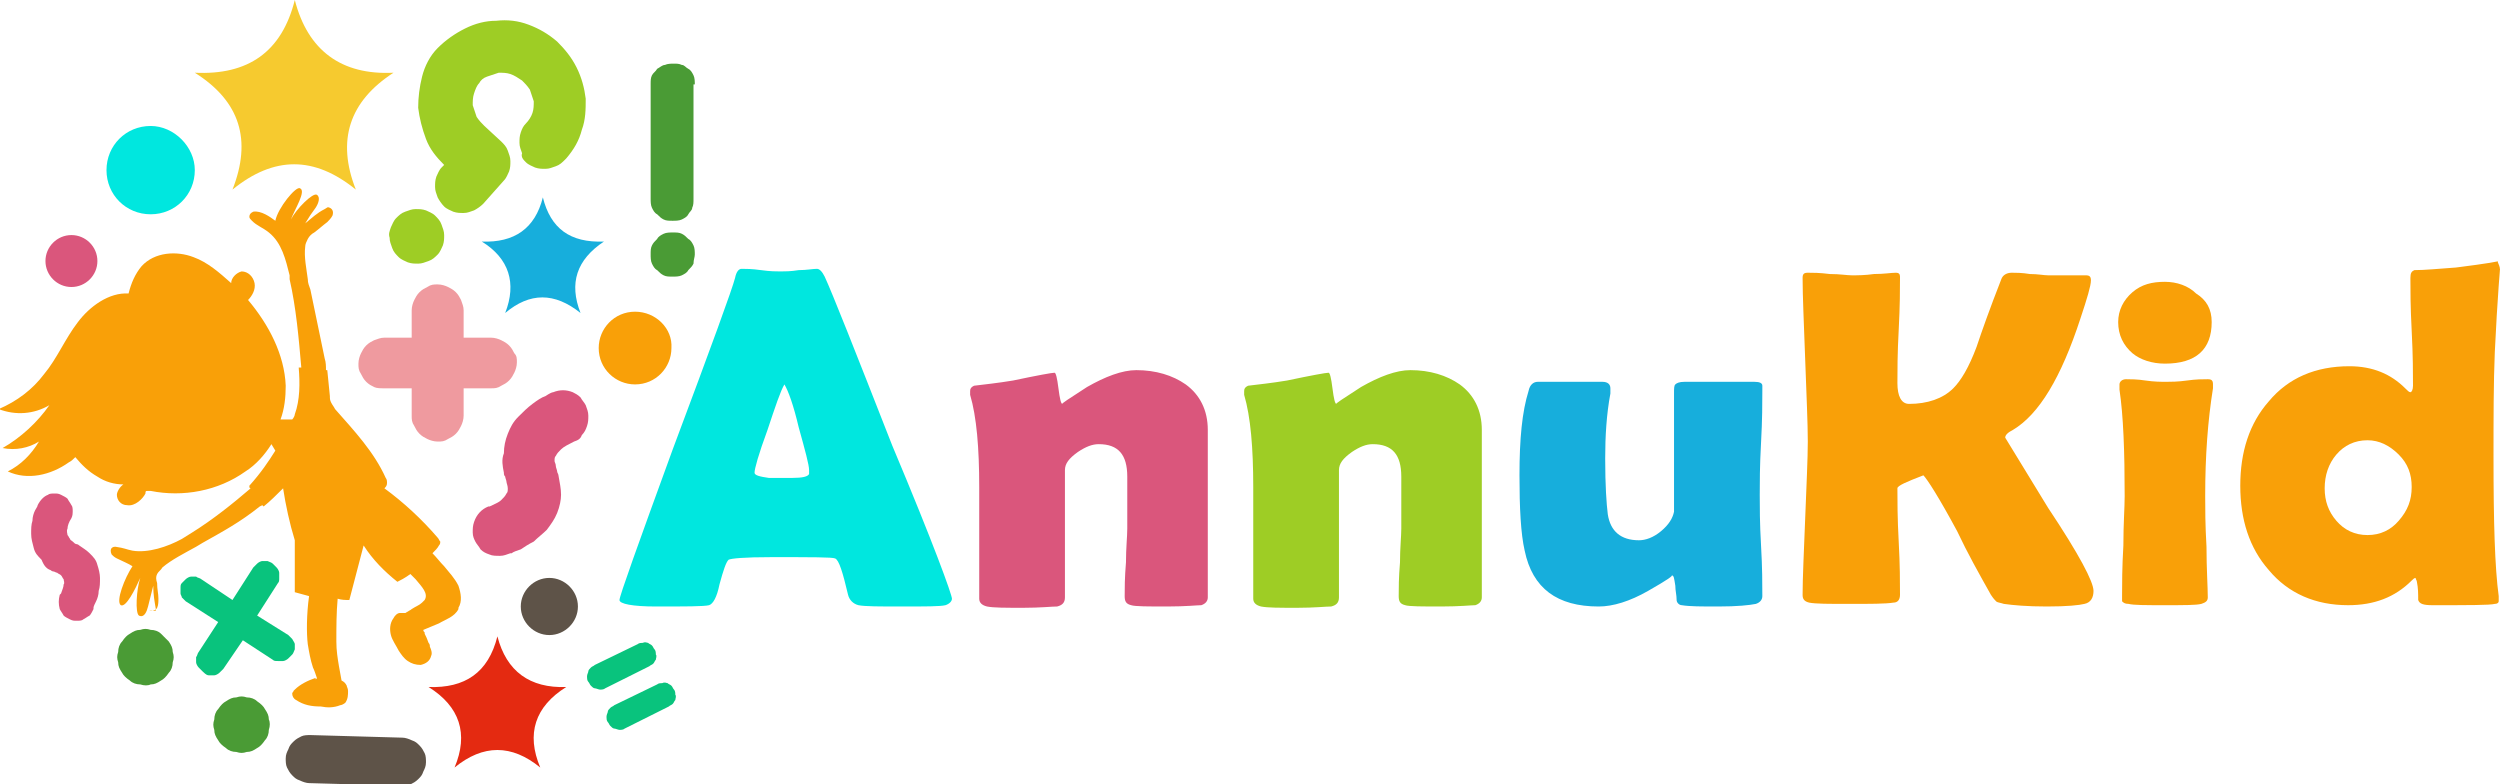 <?xml version="1.0" encoding="utf-8"?>
<!-- Generator: Adobe Illustrator 24.1.0, SVG Export Plug-In . SVG Version: 6.00 Build 0)  -->
<svg version="1.1" id="Layer_1" xmlns="http://www.w3.org/2000/svg" xmlns:xlink="http://www.w3.org/1999/xlink" x="0px" y="0px"
	 width="192.5px" height="60.4px" viewBox="0 0 192.5 60.4" style="enable-background:new 0 0 192.5 60.4;" xml:space="preserve">
<style type="text/css">
	.st0{fill:#00E7DF;}
	.st1{fill:#DA567C;}
	.st2{fill:#9ECD25;}
	.st3{fill:#17AEDC;}
	.st4{fill:#F9A008;}
	.st5{fill-rule:evenodd;clip-rule:evenodd;fill:#F9A008;}
	.st6{fill-rule:evenodd;clip-rule:evenodd;fill:#F6CA2F;}
	.st7{fill-rule:evenodd;clip-rule:evenodd;fill:#00E7DF;}
	.st8{fill-rule:evenodd;clip-rule:evenodd;fill:#DA567C;}
	.st9{fill-rule:evenodd;clip-rule:evenodd;fill:#9ECD25;}
	.st10{fill-rule:evenodd;clip-rule:evenodd;fill:#EF9A9F;}
	.st11{fill-rule:evenodd;clip-rule:evenodd;fill:#09C37D;}
	.st12{fill-rule:evenodd;clip-rule:evenodd;fill:#5E5348;}
	.st13{fill-rule:evenodd;clip-rule:evenodd;fill:#4A9B35;}
	.st14{fill-rule:evenodd;clip-rule:evenodd;fill:#17AEDC;}
	.st15{fill-rule:evenodd;clip-rule:evenodd;fill:#E42A11;}
</style>
<g>
	<path class="st0" d="M73.3,46.1c0,0.2-0.2,0.4-0.5,0.5c-0.4,0.1-1.5,0.1-3.4,0.1c-1.7,0-2.8,0-3.3-0.1c-0.4-0.1-0.7-0.4-0.8-0.8
		c-0.4-1.7-0.7-2.7-1-2.8c-0.2-0.1-1.8-0.1-4.9-0.1c-2.1,0-3.1,0.1-3.3,0.2c-0.2,0.2-0.4,0.8-0.7,1.9c-0.2,1-0.5,1.5-0.8,1.6
		c-0.4,0.1-1.8,0.1-4.1,0.1c-1.8,0-2.8-0.2-2.8-0.5c0-0.3,1.4-4.2,4.1-11.6c3-8,4.6-12.4,4.8-13.2c0.1-0.5,0.3-0.7,0.5-0.7
		c0.3,0,0.8,0,1.5,0.1c0.7,0.1,1.2,0.1,1.5,0.1c0.3,0,0.8,0,1.4-0.1c0.6,0,1.1-0.1,1.4-0.1c0.2,0,0.4,0.2,0.6,0.6
		c0.6,1.3,2.3,5.6,5.2,13C71.9,41.9,73.3,45.8,73.3,46.1z M60.4,29.6c-0.3,0.5-0.7,1.7-1.3,3.5c-0.7,1.9-1,3-1,3.3
		c0,0.2,0.4,0.3,1.1,0.4c0.4,0,1,0,1.8,0c0.8,0,1.2-0.1,1.3-0.3c0-0.1,0-0.1,0-0.3c0-0.4-0.3-1.5-0.8-3.3
		C61.1,31.2,60.7,30.1,60.4,29.6z"/>
	<path class="st1" d="M93,46c0,0.3-0.2,0.5-0.5,0.6c-0.3,0-1.2,0.1-2.6,0.1c-1.5,0-2.5,0-2.8-0.1c-0.4-0.1-0.5-0.3-0.5-0.7
		c0-0.6,0-1.4,0.1-2.6c0-1.1,0.1-2,0.1-2.6c0-0.4,0-1.1,0-2c0-0.9,0-1.6,0-2c0-1.7-0.7-2.5-2.2-2.5c-0.5,0-1,0.2-1.6,0.6
		c-0.7,0.5-1,0.9-1,1.4v9.8c0,0.4-0.2,0.6-0.6,0.7c-0.4,0-1.3,0.1-2.6,0.1c-1.4,0-2.3,0-2.8-0.1c-0.4-0.1-0.6-0.3-0.6-0.6
		c0-0.9,0-2.4,0-4.3c0-1.9,0-3.3,0-4.3c0-3-0.2-5.4-0.7-7.1c0-0.1,0-0.2,0-0.3c0-0.2,0.1-0.3,0.3-0.4c0.8-0.1,1.8-0.2,3-0.4
		c1.9-0.4,3-0.6,3.2-0.6c0.1,0,0.2,0.4,0.3,1.2c0.1,0.8,0.2,1.2,0.3,1.2c-0.1,0,0.5-0.4,1.9-1.3c1.4-0.8,2.7-1.3,3.8-1.3
		c1.5,0,2.8,0.4,3.8,1.1c1.1,0.8,1.7,2,1.7,3.5V39c0,0.8,0,2,0,3.5C93,44.1,93,45.2,93,46z"/>
	<path class="st2" d="M114.1,46c0,0.3-0.2,0.5-0.5,0.6c-0.3,0-1.2,0.1-2.6,0.1c-1.5,0-2.5,0-2.8-0.1c-0.4-0.1-0.5-0.3-0.5-0.7
		c0-0.6,0-1.4,0.1-2.6c0-1.1,0.1-2,0.1-2.6c0-0.4,0-1.1,0-2c0-0.9,0-1.6,0-2c0-1.7-0.7-2.5-2.2-2.5c-0.5,0-1,0.2-1.6,0.6
		c-0.7,0.5-1,0.9-1,1.4v9.8c0,0.4-0.2,0.6-0.6,0.7c-0.4,0-1.3,0.1-2.6,0.1c-1.4,0-2.3,0-2.8-0.1c-0.4-0.1-0.6-0.3-0.6-0.6
		c0-0.9,0-2.4,0-4.3c0-1.9,0-3.3,0-4.3c0-3-0.2-5.4-0.7-7.1c0-0.1,0-0.2,0-0.3c0-0.2,0.1-0.3,0.3-0.4c0.8-0.1,1.8-0.2,3-0.4
		c1.9-0.4,3-0.6,3.2-0.6c0.1,0,0.2,0.4,0.3,1.2s0.2,1.2,0.3,1.2c-0.1,0,0.5-0.4,1.9-1.3c1.4-0.8,2.7-1.3,3.8-1.3
		c1.5,0,2.8,0.4,3.8,1.1c1.1,0.8,1.7,2,1.7,3.5V39c0,0.8,0,2,0,3.5C114.1,44.1,114.1,45.2,114.1,46z"/>
	<path class="st3" d="M135.7,30.1c0,0.9,0,2.2-0.1,4c-0.1,1.8-0.1,3.1-0.1,4c0,0.9,0,2.2,0.1,3.9c0.1,1.7,0.1,3,0.1,3.9
		c0,0.3-0.2,0.5-0.5,0.6c-0.5,0.1-1.4,0.2-2.9,0.2c-1.3,0-2.2,0-2.8-0.1c-0.2,0-0.4-0.2-0.4-0.4c0-0.4-0.1-0.7-0.1-1.1
		c-0.1-0.6-0.1-0.8-0.3-0.8c0.2,0-0.4,0.4-1.8,1.2c-1.4,0.8-2.7,1.2-3.8,1.2c-3.2,0-5.1-1.4-5.7-4.3c-0.3-1.3-0.4-3.3-0.4-5.8
		c0-2.8,0.2-4.9,0.7-6.5c0.1-0.5,0.4-0.7,0.7-0.7c0.6,0,1.4,0,2.5,0c1.1,0,2,0,2.5,0c0.4,0,0.6,0.2,0.6,0.5c0,0.1,0,0.2,0,0.4
		c-0.3,1.6-0.4,3.3-0.4,5c0,2.1,0.1,3.5,0.2,4.3c0.2,1.3,1,2,2.4,2c0.5,0,1.1-0.2,1.7-0.7c0.6-0.5,0.9-1,1-1.5c0-0.4,0-3.5,0-9.1
		c0-0.4,0-0.6,0.1-0.7c0.1-0.1,0.3-0.2,0.7-0.2c0.6,0,1.5,0,2.7,0c1.2,0,2.1,0,2.7,0c0.4,0,0.6,0.1,0.6,0.3
		C135.7,29.7,135.7,29.9,135.7,30.1z"/>
	<path class="st4" d="M161.2,45.5c0,0.5-0.2,0.9-0.7,1c-0.4,0.1-1.3,0.2-2.9,0.2c-1.5,0-2.6-0.1-3.3-0.2c-0.3-0.1-0.5-0.1-0.6-0.2
		c-0.1-0.1-0.2-0.2-0.4-0.5c-0.9-1.6-1.8-3.2-2.6-4.9c-1.4-2.6-2.3-4-2.6-4.3c-1.3,0.5-2,0.8-2,1c0,0.9,0,2.3,0.1,4.1
		c0.1,1.8,0.1,3.2,0.1,4.1c0,0.4-0.2,0.6-0.5,0.6c-0.6,0.1-1.8,0.1-3.4,0.1c-1.6,0-2.6,0-3.1-0.1c-0.4-0.1-0.5-0.3-0.5-0.6
		c0-1.3,0.1-3.3,0.2-5.9c0.1-2.6,0.2-4.6,0.2-5.9c0-1.4-0.1-3.5-0.2-6.3c-0.1-2.8-0.2-4.9-0.2-6.3c0-0.3,0.1-0.4,0.4-0.4
		c0.4,0,0.9,0,1.7,0.1c0.8,0,1.3,0.1,1.7,0.1c0.4,0,1,0,1.7-0.1c0.8,0,1.3-0.1,1.7-0.1c0.2,0,0.3,0.1,0.3,0.3c0,0.9,0,2.2-0.1,4.1
		c-0.1,1.8-0.1,3.2-0.1,4.1c0,1,0.3,1.6,0.9,1.6c1.4,0,2.6-0.4,3.4-1.2c0.6-0.6,1.2-1.6,1.8-3.2c0.4-1.2,1-2.9,1.9-5.2
		c0.1-0.3,0.4-0.5,0.8-0.5c0.3,0,0.8,0,1.4,0.1c0.6,0,1.1,0.1,1.4,0.1c0.3,0,0.8,0,1.5,0c0.6,0,1.1,0,1.4,0c0.3,0,0.4,0.1,0.4,0.4
		c0,0.4-0.3,1.4-0.8,2.9c-1.5,4.6-3.2,7.4-5.2,8.6c-0.4,0.2-0.6,0.4-0.6,0.6c0,0,1.1,1.8,3.3,5.4C160.1,42.7,161.2,44.8,161.2,45.5z
		"/>
	<path class="st4" d="M169.8,38.2c0,0.9,0,2.2,0.1,3.9c0,1.7,0.1,3.1,0.1,3.9c0,0.3-0.2,0.4-0.5,0.5c-0.4,0.1-1.3,0.1-2.8,0.1
		c-1.5,0-2.4,0-2.8-0.1c-0.3,0-0.4-0.1-0.5-0.2c0,0,0-0.2,0-0.5c0-0.8,0-2.1,0.1-3.8c0-1.7,0.1-2.9,0.1-3.8c0-3.4-0.1-6.2-0.4-8.2
		c0-0.2,0-0.3,0-0.4c0-0.2,0.2-0.4,0.5-0.4c0.3,0,0.9,0,1.5,0.1c0.7,0.1,1.2,0.1,1.6,0.1c0.3,0,0.9,0,1.6-0.1
		c0.7-0.1,1.2-0.1,1.6-0.1c0.3,0,0.4,0.1,0.4,0.4c0,0,0,0.2,0,0.3C170,32.4,169.8,35.1,169.8,38.2z M170.3,24.8
		c0,2.1-1.2,3.2-3.6,3.2c-1,0-1.9-0.3-2.5-0.8c-0.7-0.6-1.1-1.4-1.1-2.4c0-0.9,0.4-1.7,1.1-2.3c0.7-0.6,1.5-0.8,2.5-0.8
		c0.9,0,1.8,0.3,2.4,0.9C169.9,23.1,170.3,23.8,170.3,24.8z"/>
	<path class="st4" d="M192.5,20.8c0-0.3,0,0.1-0.1,1.2c-0.1,1.3-0.2,3.1-0.3,5.1c-0.1,2.4-0.1,5.1-0.1,8.1c0,5,0.1,8.5,0.4,10.7
		c0,0.2,0,0.4,0,0.4c0,0.1-0.1,0.2-0.3,0.2c-0.4,0.1-2,0.1-4.8,0.1c-0.7,0-1-0.1-1.1-0.4c0-0.5,0-0.9-0.1-1.4c0-0.1-0.1-0.2-0.1-0.3
		c-0.1,0-0.2,0.1-0.3,0.2c-1.3,1.3-2.9,1.9-4.9,1.9c-2.5,0-4.6-0.9-6.1-2.7c-1.5-1.7-2.2-3.9-2.2-6.5c0-2.6,0.7-4.8,2.2-6.5
		c1.5-1.8,3.6-2.7,6.2-2.7c1.8,0,3.2,0.6,4.3,1.7c0.2,0.2,0.3,0.3,0.4,0.3c0.1,0,0.2-0.2,0.2-0.5c0-0.9,0-2.3-0.1-4.2
		s-0.1-3.2-0.1-4.1c0-0.4,0.1-0.5,0.3-0.6c0.8,0,1.8-0.1,3.2-0.2c2.4-0.3,3.5-0.5,3.2-0.5C192.4,20.4,192.5,20.5,192.5,20.8z
		 M185.7,37.5c0-1-0.3-1.8-1-2.5c-0.7-0.7-1.5-1.1-2.4-1.1c-1,0-1.8,0.4-2.4,1.1c-0.6,0.7-0.9,1.6-0.9,2.6c0,1,0.3,1.8,0.9,2.5
		c0.6,0.7,1.4,1.1,2.4,1.1s1.8-0.4,2.4-1.1C185.4,39.3,185.7,38.5,185.7,37.5z"/>
</g>
<g>
	<path class="st5" d="M20.9,34.2c-0.5,0.8-1.2,1.6-2,2.1c-2.1,1.5-4.8,2-7.3,1.5c-0.1,0-0.2,0-0.3,0c-0.1,0-0.1,0.1-0.1,0.2
		c-0.2,0.4-0.8,1-1.4,0.9C9.3,38.9,9,38.5,9,38.1c0-0.2,0.2-0.6,0.5-0.8c-0.7,0-1.4-0.2-2-0.6c-0.7-0.4-1.2-0.9-1.7-1.5
		c-0.2,0.2-0.3,0.3-0.5,0.4c-1.4,1-3.2,1.4-4.7,0.7C1.6,35.8,2.4,35,3,34c-0.8,0.5-1.8,0.7-2.8,0.5c1.4-0.8,2.7-2,3.6-3.3
		c-1.2,0.7-2.6,0.8-3.9,0.3c1.4-0.6,2.6-1.5,3.5-2.7c1-1.2,1.6-2.7,2.6-4c0.9-1.2,2.4-2.3,3.9-2.2c0.2-0.8,0.5-1.5,1-2.1
		c1-1.1,2.7-1.2,4-0.7c1.1,0.4,2,1.2,2.9,2c0-0.4,0.4-0.8,0.8-0.9c0.5,0,0.9,0.4,1,0.9c0.1,0.5-0.2,1-0.5,1.3
		c1.6,1.9,2.8,4.2,2.9,6.6c0,0.9-0.1,1.8-0.4,2.6l0.9,0c0.1-0.1,0.2-0.3,0.2-0.4c0.4-1.1,0.4-2.4,0.3-3.6l0.2,0
		c-0.2-2.3-0.4-4.6-0.9-6.8c0-0.1,0-0.2,0-0.3c-0.3-1.2-0.6-2.5-1.6-3.3c-0.5-0.4-0.9-0.5-1.3-0.9c-0.1-0.1-0.2-0.2-0.2-0.3
		c0-0.2,0.1-0.3,0.3-0.4c0.6-0.1,1.3,0.4,1.7,0.7c0.2-1,1.6-2.7,1.9-2.5c0.5,0.2-0.4,1.6-0.7,2.4c0.4-0.8,1.7-2.1,2-1.9
		c0.3,0.2,0.1,0.7-0.1,1c-0.3,0.4-0.5,0.7-0.8,1.2c0.5-0.4,0.9-0.8,1.5-1.1c0.2-0.1,0.2-0.2,0.4-0.1c0.2,0.1,0.3,0.3,0.2,0.6
		c-0.1,0.2-0.3,0.4-0.4,0.5c-0.4,0.3-0.6,0.5-1,0.8c-0.2,0.1-0.4,0.3-0.5,0.5c-0.1,0.2-0.2,0.4-0.2,0.6c-0.1,0.8,0.1,1.7,0.2,2.5
		c0,0.3,0.1,0.5,0.2,0.8l1.1,5.3c0.1,0.3,0.1,0.6,0.1,0.9l0,0c0.1,0,0.1,0,0.1,0l0.2,2c0,0.2,0,0.3,0.1,0.5c0.1,0.2,0.2,0.3,0.3,0.5
		c1.5,1.7,3,3.3,3.9,5.3c0.1,0.1,0.1,0.3,0.1,0.4c0,0.2-0.1,0.3-0.2,0.4c1.5,1.1,2.9,2.4,4.1,3.8c0.1,0.1,0.1,0.2,0.2,0.3
		c0,0.1,0,0.2-0.1,0.3c-0.1,0.2-0.3,0.4-0.5,0.6c0.3,0.3,0.6,0.7,0.9,1c0.4,0.5,0.8,0.9,1.1,1.5c0.2,0.6,0.3,1.2,0,1.7
		c0,0,0,0.1,0,0.1c-0.3,0.6-1,0.8-1.5,1.1l-1.2,0.5c0,0.1,0,0.1,0.1,0.2l0,0.1c0.1,0.2,0.2,0.4,0.3,0.7l0,0c0.1,0.1,0.1,0.2,0.1,0.3
		c0.1,0.2,0.2,0.5,0.1,0.7c-0.1,0.4-0.4,0.6-0.8,0.7c-0.4,0-0.7-0.1-1-0.3c-0.3-0.2-0.5-0.5-0.7-0.8c-0.2-0.4-0.5-0.8-0.6-1.2
		c-0.1-0.4-0.1-0.9,0.2-1.3c0.1-0.2,0.3-0.4,0.5-0.4c0.1,0,0.2,0,0.4,0c0.1,0,0.1-0.1,0.2-0.1l0,0c0.1-0.1,0.2-0.1,0.3-0.2
		c0.3-0.2,0.6-0.3,0.8-0.5c0.1-0.1,0.1-0.1,0.2-0.2c0.3-0.5-0.2-1-0.7-1.6c-0.1-0.1-0.2-0.2-0.4-0.4c-0.4,0.3-0.8,0.5-1,0.6
		c-1-0.8-1.9-1.7-2.6-2.8l-1.1,4.2c-0.3,0-0.6,0-0.9-0.1c-0.1,1.1-0.1,2.2-0.1,3.3c0,0.7,0.1,1.3,0.2,1.9l0.2,1.1
		c0.2,0.1,0.3,0.2,0.4,0.4c0,0.1,0.1,0.2,0.1,0.4c0,0.3,0,0.6-0.2,0.9c-0.1,0.1-0.3,0.2-0.4,0.2c-0.5,0.2-1,0.2-1.5,0.1
		c-0.7,0-1.3-0.1-1.9-0.5c-0.2-0.1-0.3-0.3-0.3-0.5c0-0.1,0.1-0.1,0.1-0.2c0,0,0,0,0.1-0.1c0.4-0.4,1-0.7,1.6-0.9l0,0c0,0,0,0,0,0.1
		c0.1,0,0.1-0.1,0.1-0.1c-0.1-0.3-0.2-0.6-0.3-0.8l0,0c-0.2-0.6-0.3-1.2-0.4-1.8c-0.1-0.8-0.1-2.3,0.1-3.7c-0.4-0.1-0.7-0.2-1.1-0.3
		l0-4c-0.4-1.3-0.7-2.7-0.9-4c-0.5,0.5-1,1-1.5,1.4c0,0,0,0-0.1-0.1l-0.2,0.1c-1.5,1.2-2.8,1.9-4.4,2.8l-0.5,0.3
		c-0.9,0.5-1.9,1-2.6,1.6c-0.1,0.2-0.3,0.3-0.4,0.5c-0.1,0.2-0.1,0.4,0,0.7c0,0.5,0.1,0.8,0.1,1.2c0,0.2,0,0.5-0.1,0.7
		c-0.1,0.2-0.4,0.3-0.6,0.2C12.1,47.1,12,47,12,46.9c-0.1-0.6-0.2-1.1-0.2-1.8l-0.4,1.6c-0.1,0.4-0.3,0.9-0.7,0.7
		c-0.3-0.2-0.2-2,0.1-2.9c-0.4,0.9-1.1,2.3-1.5,2.1c-0.4-0.3,0.3-2.1,0.9-3C9.9,43.4,9.4,43.2,9,43c-0.2-0.1-0.3-0.2-0.4-0.3
		c-0.1-0.2-0.1-0.4,0-0.5c0.1-0.1,0.2-0.1,0.3-0.1c0.7,0.1,0.8,0.2,1.3,0.3c1.2,0.2,2.7-0.3,3.8-0.9l0.8-0.5c1.6-1,3.1-2.2,4.5-3.4
		c-0.1,0-0.1-0.1-0.1-0.2c0.9-1,1.5-1.9,2-2.7L20.9,34.2z"/>
	<path class="st6" d="M22.7,0c-1,4-3.6,5.8-7.7,5.6c3.5,2.2,4.4,5.2,2.9,9c3.2-2.6,6.3-2.6,9.5,0c-1.5-3.8-0.5-6.8,2.9-9
		C26.3,5.8,23.7,3.9,22.7,0"/>
	<path class="st7" d="M11.6,9.7c-1.9,0-3.4,1.5-3.4,3.4c0,1.9,1.5,3.4,3.4,3.4c1.9,0,3.4-1.5,3.4-3.4C15,11.3,13.4,9.7,11.6,9.7"/>
	<path class="st8" d="M5.5,18.1c-1.1,0-2,0.9-2,2c0,1.1,0.9,2,2,2c1.1,0,2-0.9,2-2C7.5,19,6.6,18.1,5.5,18.1"/>
	<path class="st9" d="M33.7,19.6c0.2-0.2,0.3-0.5,0.4-0.7c0.1-0.3,0.1-0.5,0.1-0.8c0-0.3-0.1-0.5-0.2-0.8c-0.1-0.3-0.3-0.5-0.5-0.7
		c-0.2-0.2-0.5-0.3-0.7-0.4c-0.3-0.1-0.5-0.1-0.8-0.1c-0.3,0-0.5,0.1-0.8,0.2c-0.3,0.1-0.5,0.3-0.7,0.5c-0.2,0.2-0.3,0.5-0.4,0.7
		C30,17.8,29.9,18,30,18.3c0,0.3,0.1,0.5,0.2,0.8c0.1,0.3,0.3,0.5,0.5,0.7c0.2,0.2,0.5,0.3,0.7,0.4c0.3,0.1,0.5,0.1,0.8,0.1
		c0.3,0,0.5-0.1,0.8-0.2C33.3,20,33.5,19.8,33.7,19.6 M40.5,12.5c0.2,0.2,0.5,0.3,0.7,0.4c0.3,0.1,0.5,0.1,0.8,0.1
		c0.3,0,0.5-0.1,0.8-0.2c0.3-0.1,0.5-0.3,0.7-0.5l0.1-0.1c0.6-0.7,1-1.4,1.2-2.2c0.3-0.8,0.3-1.6,0.3-2.4C45,6.8,44.8,6,44.4,5.2
		c-0.4-0.8-0.9-1.4-1.5-2c-0.7-0.6-1.4-1-2.2-1.3c-0.8-0.3-1.6-0.4-2.5-0.3c-0.8,0-1.6,0.2-2.4,0.6c-0.8,0.4-1.5,0.9-2.1,1.5
		c-0.6,0.6-1,1.4-1.2,2.2c-0.2,0.8-0.3,1.6-0.3,2.4c0.1,0.8,0.3,1.6,0.6,2.4c0.3,0.8,0.8,1.4,1.4,2L34,12.9
		c-0.2,0.2-0.3,0.5-0.4,0.7c-0.1,0.3-0.1,0.5-0.1,0.8c0,0.3,0.1,0.5,0.2,0.8c0.1,0.2,0.3,0.5,0.5,0.7c0.2,0.2,0.5,0.3,0.7,0.4
		c0.3,0.1,0.5,0.1,0.8,0.1c0.3,0,0.5-0.1,0.8-0.2c0.2-0.1,0.5-0.3,0.7-0.5l1.6-1.8c0.2-0.2,0.3-0.5,0.4-0.7c0.1-0.3,0.1-0.5,0.1-0.8
		c0-0.3-0.1-0.5-0.2-0.8c-0.1-0.3-0.3-0.5-0.5-0.7l-1.3-1.2c-0.2-0.2-0.4-0.4-0.6-0.7c-0.1-0.3-0.2-0.6-0.3-0.9c0-0.3,0-0.6,0.1-0.9
		c0.1-0.3,0.2-0.6,0.4-0.8C37,6.2,37.2,6,37.5,5.9c0.3-0.1,0.6-0.2,0.9-0.3c0.3,0,0.6,0,0.9,0.1c0.3,0.1,0.6,0.3,0.9,0.5
		c0.2,0.2,0.4,0.4,0.6,0.7c0.1,0.3,0.2,0.6,0.3,0.9c0,0.3,0,0.6-0.1,0.9c-0.1,0.3-0.3,0.6-0.5,0.8c-0.2,0.2-0.3,0.4-0.4,0.7
		c-0.1,0.3-0.1,0.5-0.1,0.8c0,0.3,0.1,0.5,0.2,0.8C40.1,12.1,40.3,12.3,40.5,12.5z"/>
	<path class="st10" d="M35.7,29.9h2.1c0.3,0,0.5,0,0.8-0.2c0.2-0.1,0.4-0.2,0.6-0.4c0.2-0.2,0.3-0.4,0.4-0.6
		c0.1-0.2,0.2-0.5,0.2-0.8c0-0.3,0-0.5-0.2-0.7c-0.1-0.2-0.2-0.4-0.4-0.6c-0.2-0.2-0.4-0.3-0.6-0.4c-0.2-0.1-0.5-0.2-0.8-0.2h-2.1
		v-2.1c0-0.3-0.1-0.5-0.2-0.8c-0.1-0.2-0.2-0.4-0.4-0.6c-0.2-0.2-0.4-0.3-0.6-0.4c-0.2-0.1-0.5-0.2-0.8-0.2c-0.3,0-0.5,0-0.8,0.2
		c-0.2,0.1-0.4,0.2-0.6,0.4c-0.2,0.2-0.3,0.4-0.4,0.6c-0.1,0.2-0.2,0.5-0.2,0.8V26h-2.1c-0.3,0-0.5,0.1-0.8,0.2
		c-0.2,0.1-0.4,0.2-0.6,0.4c-0.2,0.2-0.3,0.4-0.4,0.6c-0.1,0.2-0.2,0.5-0.2,0.8c0,0.3,0,0.5,0.2,0.8c0.1,0.2,0.2,0.4,0.4,0.6
		c0.2,0.2,0.4,0.3,0.6,0.4c0.2,0.1,0.5,0.1,0.8,0.1h2.1V32c0,0.3,0,0.5,0.2,0.8c0.1,0.2,0.2,0.4,0.4,0.6c0.2,0.2,0.4,0.3,0.6,0.4
		c0.2,0.1,0.5,0.2,0.8,0.2c0.3,0,0.5,0,0.8-0.2c0.2-0.1,0.4-0.2,0.6-0.4c0.2-0.2,0.3-0.4,0.4-0.6c0.1-0.2,0.2-0.5,0.2-0.8V29.9z"/>
	<path class="st8" d="M3.9,43.9c0,0,0.1,0.1,0.2,0.1c0.1,0,0.2,0.1,0.3,0.1c0.1,0.1,0.2,0.1,0.3,0.2c0.1,0.1,0.1,0.2,0.2,0.3
		c0,0.1,0.1,0.3,0,0.4c0,0.2-0.1,0.4-0.2,0.7l-0.1,0.1c-0.1,0.4-0.1,0.7,0,1.1c0.1,0.2,0.2,0.3,0.3,0.5c0.1,0.1,0.3,0.2,0.5,0.3
		c0.2,0.1,0.3,0.1,0.5,0.1c0.2,0,0.4,0,0.5-0.1c0.2-0.1,0.3-0.2,0.5-0.3c0.1-0.1,0.2-0.3,0.3-0.5l0-0.1c0-0.1,0.1-0.3,0.2-0.5
		c0.1-0.2,0.2-0.5,0.2-0.8c0.1-0.3,0.1-0.6,0.1-1c0-0.3-0.1-0.7-0.2-1c-0.1-0.4-0.3-0.6-0.6-0.9c-0.2-0.2-0.5-0.4-0.8-0.6
		c0,0-0.1-0.1-0.2-0.1c-0.1,0-0.2-0.1-0.3-0.2c-0.1-0.1-0.2-0.1-0.2-0.2c-0.1-0.1-0.1-0.2-0.2-0.3c0-0.1-0.1-0.3,0-0.5
		c0-0.2,0.1-0.5,0.3-0.8c0.1-0.2,0.1-0.4,0.1-0.5c0-0.2,0-0.4-0.1-0.5c-0.1-0.2-0.2-0.3-0.3-0.5c-0.1-0.1-0.3-0.2-0.5-0.3
		c-0.2-0.1-0.3-0.1-0.5-0.1c-0.2,0-0.4,0-0.5,0.1c-0.3,0.1-0.6,0.4-0.8,0.8l0,0c0,0.1-0.1,0.2-0.2,0.4c-0.1,0.2-0.2,0.5-0.2,0.8
		c-0.1,0.3-0.1,0.6-0.1,1c0,0.4,0.1,0.7,0.2,1.1c0.1,0.4,0.3,0.6,0.6,0.9C3.4,43.6,3.6,43.8,3.9,43.9"/>
	<path class="st11" d="M18.7,49.3l2.3,1.5c0.1,0.1,0.2,0.1,0.4,0.1c0.1,0,0.3,0,0.4,0c0.1,0,0.3-0.1,0.4-0.2
		c0.1-0.1,0.2-0.2,0.3-0.3c0.1-0.1,0.1-0.2,0.2-0.4c0-0.1,0-0.3,0-0.4c0-0.1-0.1-0.2-0.2-0.4c-0.1-0.1-0.2-0.2-0.3-0.3l-2.4-1.5
		l1.6-2.5c0.1-0.1,0.1-0.2,0.1-0.4c0-0.1,0-0.3,0-0.4c0-0.1-0.1-0.3-0.2-0.4c-0.1-0.1-0.2-0.2-0.3-0.3c-0.1-0.1-0.2-0.1-0.4-0.2
		c-0.1,0-0.3,0-0.4,0c-0.1,0-0.3,0.1-0.4,0.2c-0.1,0.1-0.2,0.2-0.3,0.3l-1.6,2.5l-2.4-1.6c-0.1-0.1-0.3-0.1-0.4-0.2
		c-0.1,0-0.3,0-0.4,0c-0.1,0-0.3,0.1-0.4,0.2c-0.1,0.1-0.2,0.2-0.3,0.3c-0.1,0.1-0.1,0.2-0.1,0.4c0,0.1,0,0.3,0,0.4
		c0,0.1,0.1,0.2,0.1,0.3c0.1,0.1,0.2,0.2,0.3,0.3l2.5,1.6l-1.5,2.3c-0.1,0.1-0.1,0.3-0.2,0.4c0,0.1,0,0.3,0,0.4
		c0,0.1,0.1,0.3,0.2,0.4c0.1,0.1,0.2,0.2,0.3,0.3C15.9,52,16,52,16.1,52c0.1,0,0.3,0,0.4,0c0.1,0,0.3-0.1,0.4-0.2
		c0.1-0.1,0.2-0.2,0.3-0.3L18.7,49.3z"/>
	<path class="st12" d="M23.9,56.6c-0.2,0-0.5,0-0.7,0.1c-0.2,0.1-0.4,0.2-0.6,0.4c-0.2,0.2-0.3,0.3-0.4,0.6
		c-0.1,0.2-0.2,0.4-0.2,0.7c0,0.2,0,0.5,0.1,0.7c0.1,0.2,0.2,0.4,0.4,0.6c0.2,0.2,0.3,0.3,0.6,0.4c0.2,0.1,0.5,0.2,0.7,0.2l7.1,0.2
		c0.3,0,0.5,0,0.7-0.1c0.2-0.1,0.4-0.2,0.6-0.4c0.2-0.2,0.3-0.3,0.4-0.6c0.1-0.2,0.2-0.4,0.2-0.7c0-0.2,0-0.5-0.1-0.7
		c-0.1-0.2-0.2-0.4-0.4-0.6c-0.2-0.2-0.3-0.3-0.6-0.4c-0.2-0.1-0.5-0.2-0.7-0.2L23.9,56.6z"/>
	<path class="st13" d="M19.8,54c-0.2-0.2-0.5-0.3-0.8-0.3c-0.3-0.1-0.5-0.1-0.8,0c-0.3,0-0.5,0.1-0.8,0.3c-0.2,0.1-0.4,0.3-0.6,0.6
		c-0.2,0.2-0.3,0.5-0.3,0.8c-0.1,0.3-0.1,0.5,0,0.8c0,0.3,0.1,0.5,0.3,0.8c0.1,0.2,0.3,0.4,0.6,0.6c0.2,0.2,0.5,0.3,0.8,0.3
		c0.3,0.1,0.5,0.1,0.8,0c0.3,0,0.5-0.1,0.8-0.3c0.2-0.1,0.4-0.3,0.6-0.6c0.2-0.2,0.3-0.5,0.3-0.8c0.1-0.3,0.1-0.6,0-0.8
		c0-0.3-0.1-0.5-0.3-0.8C20.3,54.4,20.1,54.2,19.8,54 M12.4,48.8c-0.2-0.2-0.5-0.3-0.8-0.3c-0.3-0.1-0.5-0.1-0.8,0
		c-0.3,0-0.5,0.1-0.8,0.3c-0.2,0.1-0.4,0.3-0.6,0.6c-0.2,0.2-0.3,0.5-0.3,0.8c-0.1,0.3-0.1,0.5,0,0.8c0,0.3,0.1,0.5,0.3,0.8
		c0.1,0.2,0.3,0.4,0.6,0.6c0.2,0.2,0.5,0.3,0.8,0.3c0.3,0.1,0.6,0.1,0.8,0c0.3,0,0.5-0.1,0.8-0.3c0.2-0.1,0.4-0.3,0.6-0.6
		c0.2-0.2,0.3-0.5,0.3-0.8c0.1-0.3,0.1-0.5,0-0.8c0-0.3-0.1-0.5-0.3-0.8C12.8,49.2,12.6,49,12.4,48.8z"/>
	<path class="st14" d="M41.8,15.2c-0.6,2.4-2.2,3.5-4.7,3.4c2.1,1.3,2.7,3.2,1.8,5.5c1.9-1.6,3.8-1.6,5.8,0
		c-0.9-2.3-0.3-4.1,1.8-5.5C43.9,18.7,42.4,17.6,41.8,15.2"/>
	<path class="st13" d="M53.5,6.5c0-0.2,0-0.5-0.1-0.7c-0.1-0.2-0.2-0.4-0.4-0.5C52.8,5.2,52.7,5,52.5,5c-0.2-0.1-0.4-0.1-0.6-0.1
		c-0.2,0-0.5,0-0.7,0.1C51,5,50.8,5.2,50.6,5.3c-0.1,0.2-0.3,0.3-0.4,0.5c-0.1,0.2-0.1,0.4-0.1,0.7v8.8c0,0.2,0,0.5,0.1,0.7
		c0.1,0.2,0.2,0.4,0.4,0.5c0.2,0.2,0.3,0.3,0.5,0.4c0.2,0.1,0.4,0.1,0.7,0.1c0.2,0,0.5,0,0.7-0.1c0.2-0.1,0.4-0.2,0.5-0.4
		c0.1-0.2,0.3-0.3,0.3-0.5c0.1-0.2,0.1-0.4,0.1-0.7V6.5z M53.5,19.6c0-0.2,0-0.5-0.1-0.7c-0.1-0.2-0.2-0.4-0.4-0.5
		c-0.2-0.2-0.3-0.3-0.5-0.4c-0.2-0.1-0.4-0.1-0.7-0.1c-0.2,0-0.5,0-0.7,0.1c-0.2,0.1-0.4,0.2-0.5,0.4c-0.2,0.2-0.3,0.3-0.4,0.5
		c-0.1,0.2-0.1,0.4-0.1,0.7c0,0.2,0,0.5,0.1,0.7c0.1,0.2,0.2,0.4,0.4,0.5c0.2,0.2,0.3,0.3,0.5,0.4c0.2,0.1,0.4,0.1,0.7,0.1
		c0.2,0,0.5,0,0.7-0.1c0.2-0.1,0.4-0.2,0.5-0.4c0.2-0.2,0.3-0.3,0.4-0.5C53.4,20,53.5,19.8,53.5,19.6z"/>
	<path class="st5" d="M48.9,24c-1.6,0-2.8,1.3-2.8,2.8c0,1.6,1.3,2.8,2.8,2.8c1.6,0,2.8-1.3,2.8-2.8C51.8,25.3,50.5,24,48.9,24"/>
	<path class="st8" d="M38.8,36.4c0,0.1,0,0.2,0.1,0.3c0,0.1,0.1,0.3,0.1,0.4c0,0.1,0.1,0.3,0.1,0.5c0,0.2,0,0.3-0.1,0.4
		c-0.1,0.2-0.2,0.3-0.4,0.5c-0.2,0.2-0.5,0.3-0.9,0.5L37.6,39c-0.5,0.2-0.9,0.6-1.1,1.2c-0.1,0.3-0.1,0.5-0.1,0.8
		c0,0.3,0.1,0.5,0.2,0.7c0.1,0.2,0.3,0.4,0.4,0.6c0.2,0.2,0.4,0.3,0.7,0.4c0.2,0.1,0.5,0.1,0.8,0.1c0.3,0,0.5-0.1,0.8-0.2l0.1,0
		c0.1-0.1,0.4-0.2,0.7-0.3c0.3-0.2,0.6-0.4,1-0.6c0.3-0.3,0.7-0.6,1-0.9c0.3-0.4,0.6-0.8,0.8-1.3c0.2-0.5,0.3-1,0.3-1.4
		c0-0.5-0.1-0.9-0.2-1.5c0-0.1-0.1-0.2-0.1-0.3c0-0.1-0.1-0.3-0.1-0.4c0-0.2-0.1-0.3-0.1-0.4c0-0.2,0-0.3,0.1-0.4
		c0.1-0.2,0.2-0.3,0.4-0.5c0.2-0.2,0.6-0.4,1-0.6c0.3-0.1,0.5-0.2,0.6-0.5c0.2-0.2,0.3-0.4,0.4-0.7c0.1-0.3,0.1-0.5,0.1-0.8
		c0-0.3-0.1-0.5-0.2-0.8c-0.1-0.2-0.3-0.4-0.4-0.6c-0.2-0.2-0.4-0.3-0.6-0.4c-0.5-0.2-1-0.2-1.5,0l0,0c-0.1,0-0.3,0.1-0.6,0.3
		c-0.3,0.1-0.6,0.3-1,0.6c-0.4,0.3-0.7,0.6-1.1,1c-0.4,0.4-0.6,0.8-0.8,1.3c-0.2,0.5-0.3,1-0.3,1.5C38.6,35.4,38.7,35.9,38.8,36.4"
		/>
	<path class="st11" d="M45.8,51.2c-0.1,0.1-0.2,0.1-0.3,0.2c-0.1,0.1-0.2,0.2-0.2,0.3c0,0.1-0.1,0.2-0.1,0.4c0,0.1,0,0.3,0.1,0.4
		c0.1,0.1,0.1,0.2,0.2,0.3c0.1,0.1,0.2,0.2,0.3,0.2c0.1,0,0.3,0.1,0.4,0.1c0.1,0,0.3,0,0.4-0.1l3.4-1.7c0.1-0.1,0.2-0.1,0.3-0.2
		c0.1-0.1,0.1-0.2,0.2-0.3c0-0.1,0.1-0.3,0-0.4c0-0.1,0-0.3-0.1-0.4c-0.1-0.1-0.1-0.2-0.2-0.3c-0.1-0.1-0.2-0.1-0.3-0.2
		c-0.1,0-0.2-0.1-0.4,0c-0.1,0-0.3,0-0.4,0.1L45.8,51.2z M47.3,54.3c-0.1,0.1-0.2,0.1-0.3,0.2c-0.1,0.1-0.2,0.2-0.2,0.3
		c0,0.1-0.1,0.2-0.1,0.4c0,0.1,0,0.3,0.1,0.4c0.1,0.1,0.1,0.2,0.2,0.3c0.1,0.1,0.2,0.2,0.3,0.2c0.1,0,0.3,0.1,0.4,0.1
		c0.1,0,0.3,0,0.4-0.1l3.4-1.7c0.1-0.1,0.2-0.1,0.3-0.2c0.1-0.1,0.1-0.2,0.2-0.3c0-0.1,0.1-0.3,0-0.4c0-0.1,0-0.3-0.1-0.4
		c-0.1-0.1-0.1-0.2-0.2-0.3c-0.1-0.1-0.2-0.1-0.3-0.2c-0.1,0-0.2-0.1-0.4,0c-0.1,0-0.3,0-0.4,0.1L47.3,54.3z"/>
	<path class="st15" d="M38.3,49c-0.7,2.8-2.5,4-5.3,3.9c2.4,1.5,3.1,3.6,2,6.2c2.2-1.8,4.4-1.8,6.6,0c-1.1-2.6-0.4-4.7,2-6.2
		C40.8,53,39,51.7,38.3,49"/>
	<path class="st12" d="M42.3,44.5c-1.2,0-2.2,1-2.2,2.2c0,1.2,1,2.2,2.2,2.2c1.2,0,2.2-1,2.2-2.2C44.5,45.5,43.5,44.5,42.3,44.5"/>
</g>
</svg>

